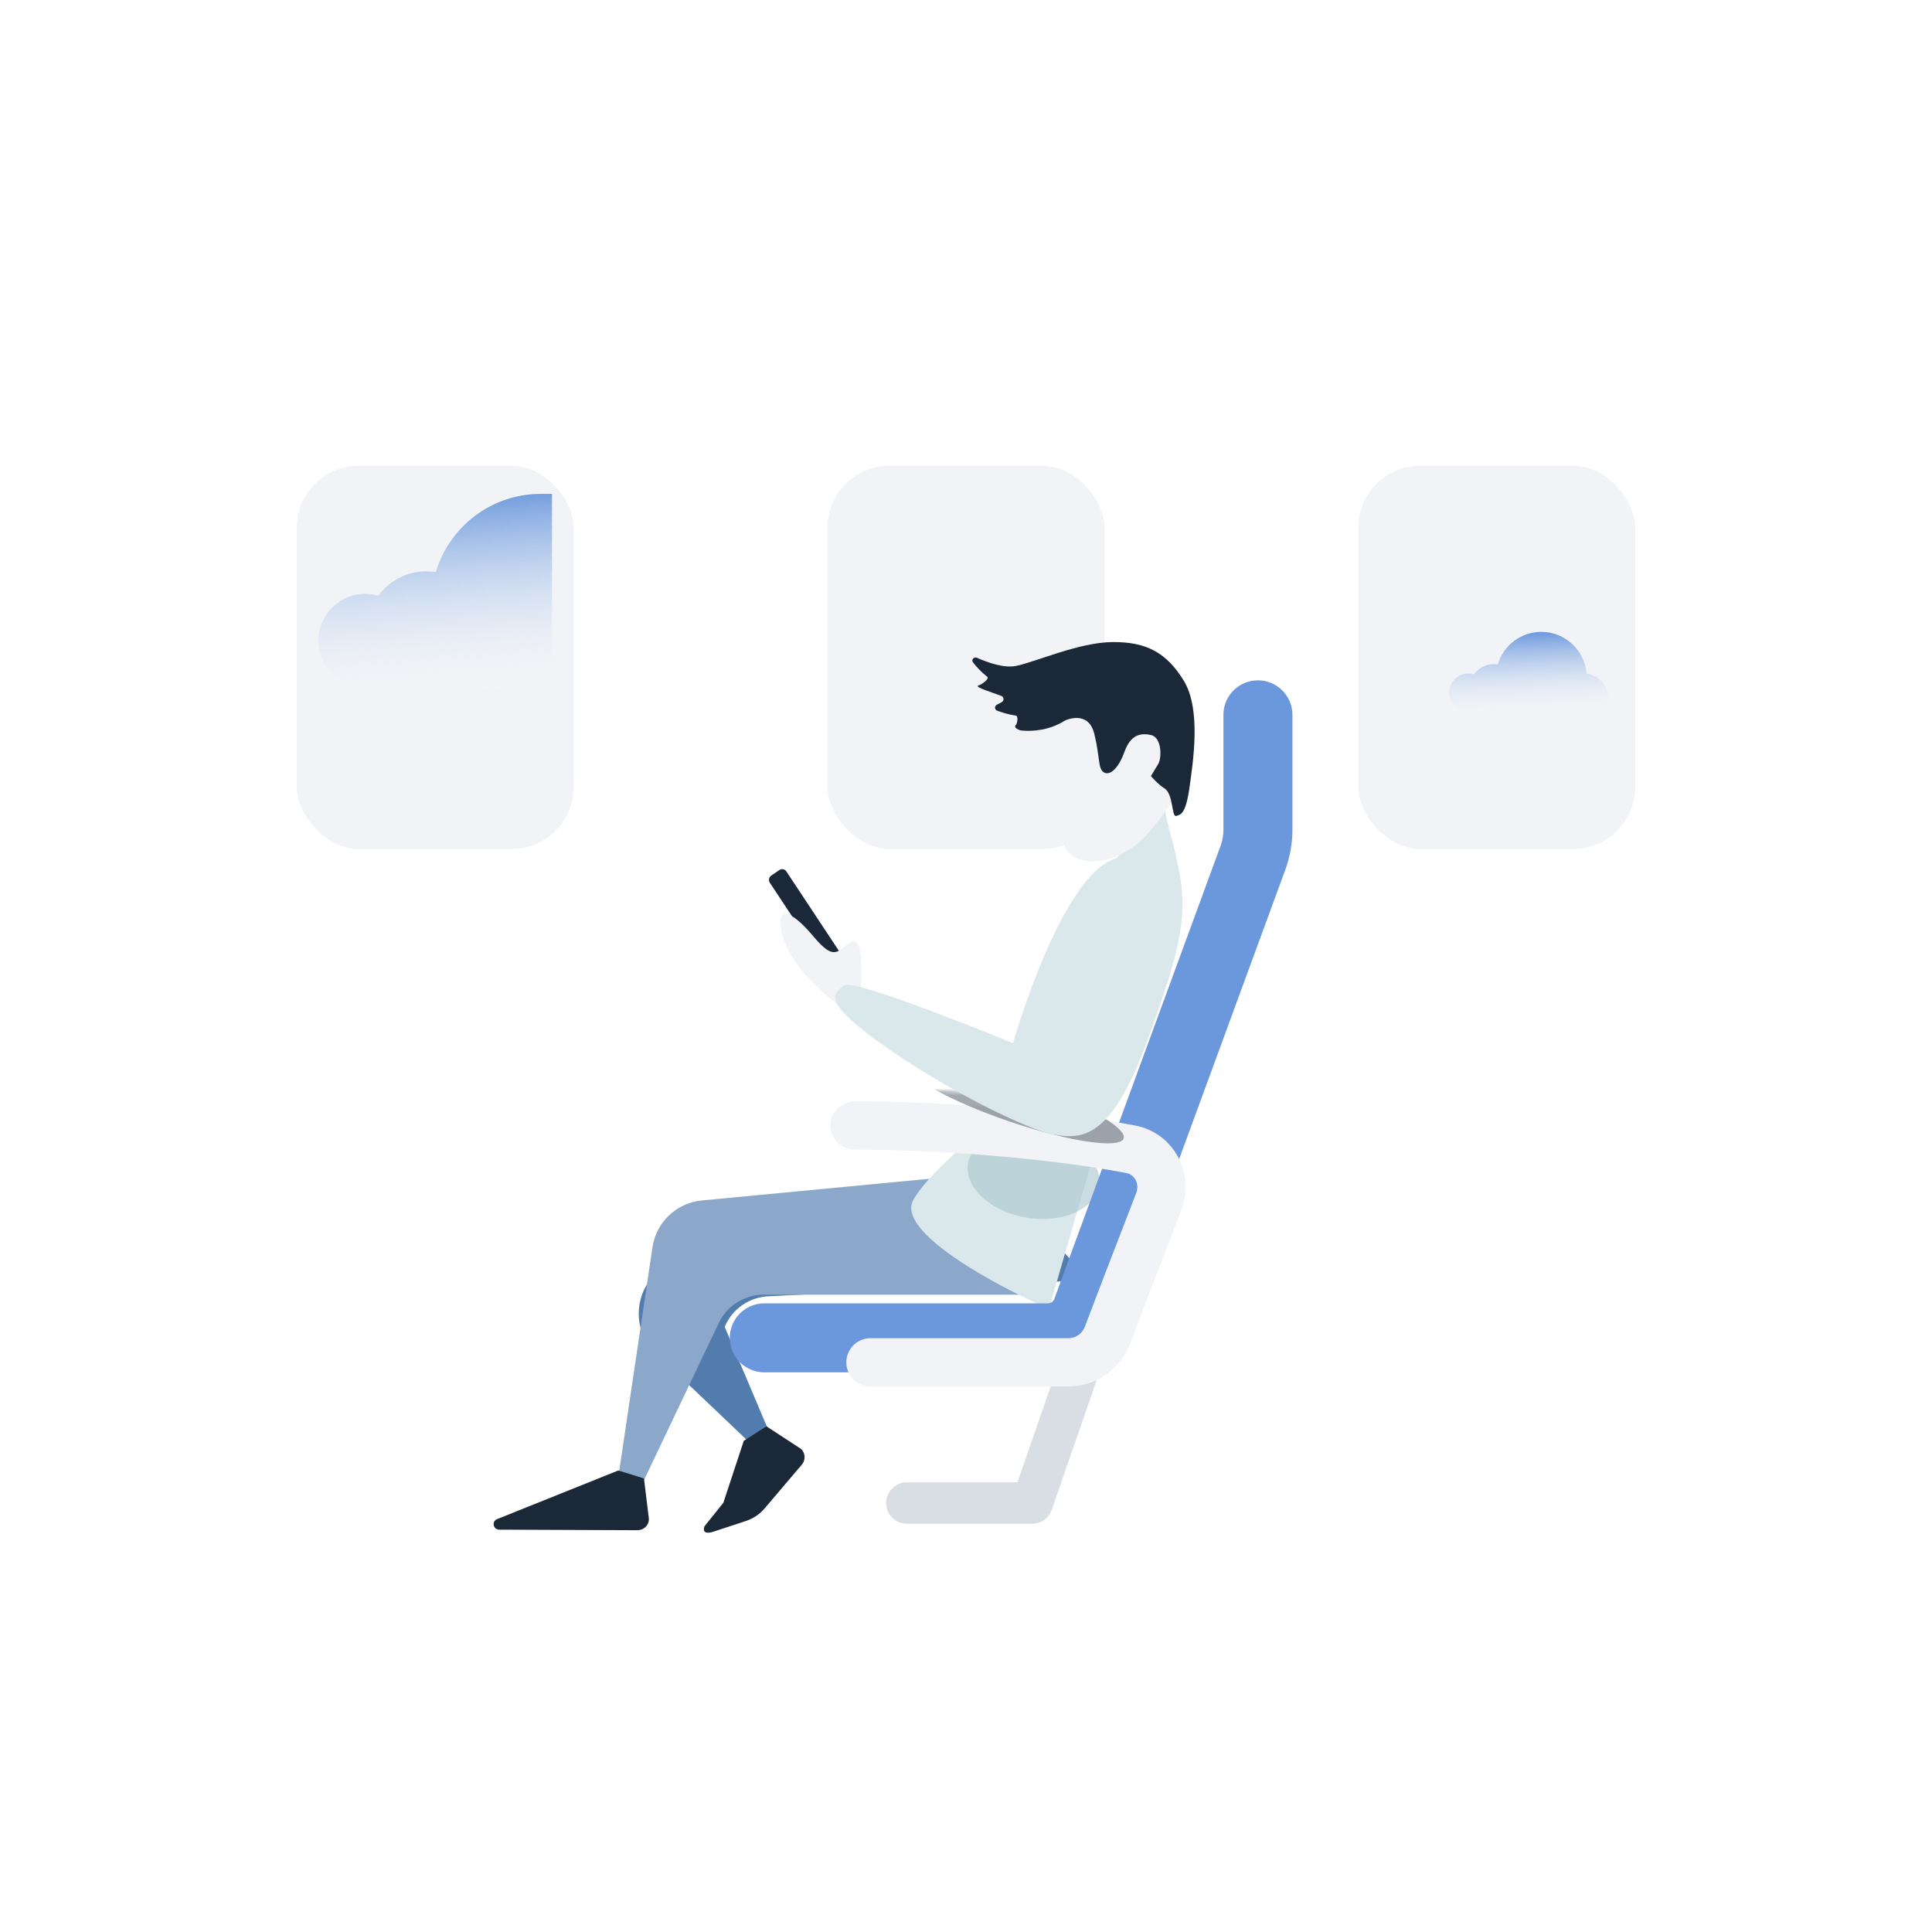<svg width="560" height="560" viewBox="0 0 560 560" fill="none" xmlns="http://www.w3.org/2000/svg">
<g clip-path="url(#clip0_1526_26043)">
<mask id="mask0_1526_26043" style="mask-type:luminance" maskUnits="userSpaceOnUse" x="0" y="0" width="560" height="560">
<path d="M560 0H0V560H560V0Z" fill="white"/>
</mask>
<g mask="url(#mask0_1526_26043)">
<path d="M560 0H0V560H560V0Z" fill="white"/>
<path d="M560 0H0V560H560V0Z" fill="white"/>
<g filter="url(#filter0_d_1526_26043)">
<rect x="80" y="117" width="92.308" height="123.077" rx="24" fill="#F1F3F6"/>
<rect x="83" y="120" width="86.308" height="117.077" rx="21" stroke="white" stroke-width="6"/>
</g>
<g filter="url(#filter1_d_1526_26043)">
<rect x="233.846" y="117" width="92.308" height="123.077" rx="24" fill="#F1F3F6"/>
<rect x="236.846" y="120" width="86.308" height="117.077" rx="21" stroke="white" stroke-width="6"/>
</g>
<g filter="url(#filter2_d_1526_26043)">
<rect x="387.691" y="117" width="92.308" height="123.077" rx="24" fill="#F1F3F6"/>
<rect x="390.691" y="120" width="86.308" height="117.077" rx="21" stroke="white" stroke-width="6"/>
</g>
<path d="M240.591 279.618L242.988 277.981C243.649 277.534 243.819 276.611 243.375 275.931L227.931 252.591C227.487 251.911 226.583 251.729 225.921 252.177L223.524 253.814C222.863 254.262 222.693 255.184 223.137 255.864L238.581 279.204C239.025 279.884 239.929 280.066 240.591 279.618Z" fill="#1B2837"/>
<path d="M249.292 290.577C249.953 281.359 250.262 270.72 246.452 273.173C242.642 275.626 241.959 278.813 235.683 271.314C229.407 263.815 224.54 262.003 226.654 270.533C228.767 279.064 236.431 286.219 243.742 291.952C251.053 297.686 249.292 290.577 249.292 290.577Z" fill="#F1F3F6"/>
<path d="M315.015 389.938L299.192 435.662H262.846" stroke="#D9DEE4" stroke-width="12" stroke-linecap="round" stroke-linejoin="round"/>
<path d="M286.842 338.983L196.662 365.357C184.826 368.818 181.19 383.803 190.123 392.304L217.692 418.539L223.077 415.362L210.055 384.593C212.267 379.324 217.371 375.841 223.077 375.718L315.603 371.004L286.842 338.983Z" fill="#527CAD"/>
<path d="M275.77 341.066L203.43 347.956C196.107 348.653 190.203 354.255 189.121 361.531L178.27 434.528H184.04L208.521 383.087C211.146 378.012 216.512 374.947 222.209 375.279H301.887L275.77 341.066Z" fill="#8BA8CA"/>
<path d="M304.039 379.388L329.604 291.273C319.411 293.197 295.27 300.927 292.5 312.465C289.039 326.888 271.731 336.119 264.808 347.657C259.27 356.888 288.654 372.657 304.039 379.388Z" fill="#DBE8EB"/>
<g opacity="0.6" filter="url(#filter3_f_1526_26043)">
<ellipse cx="299.553" cy="340.427" rx="12.675" ry="19.231" transform="rotate(99.701 299.553 340.427)" fill="#A6C5CD"/>
</g>
<path d="M364.615 207.2V240.436C364.615 243.257 364.118 246.055 363.146 248.703L315.002 379.911C313.268 384.636 308.769 387.777 303.736 387.777H221.538" stroke="#6B98DC" stroke-width="20" stroke-linecap="round"/>
<path d="M247.694 326.23C274.218 326.23 305.797 328.952 327.746 333.119C334.689 334.438 338.404 341.739 335.864 348.335C330.695 361.761 325.008 376.402 321.005 387.013C319.223 391.735 314.719 394.884 309.673 394.884H252.309" stroke="#F1F3F6" stroke-width="14" stroke-linecap="round"/>
<mask id="mask1_1526_26043" style="mask-type:alpha" maskUnits="userSpaceOnUse" x="236" y="315" width="110" height="91">
<path fill-rule="evenodd" clip-rule="evenodd" d="M322.485 321.264C300.535 317.698 272.053 315.462 247.692 315.462C241.744 315.462 236.922 320.283 236.922 326.231C236.922 332.179 241.744 337 247.692 337C270.979 337 298.303 339.156 319.031 342.524C322.344 343.062 324.966 346.665 323.263 351.078C322.68 352.59 322.094 354.108 321.509 355.624C318.339 363.834 315.189 371.996 312.543 378.948C311.348 382.087 308.373 384.116 305.145 384.116H252.307C246.359 384.116 241.538 388.937 241.538 394.885C241.538 400.833 246.359 405.654 252.307 405.654H305.145C317.443 405.654 328.345 397.981 332.673 386.609C335.299 379.71 338.427 371.605 341.597 363.392C342.184 361.873 342.771 360.351 343.358 358.832C349.483 342.955 340.638 324.213 322.485 321.264Z" fill="#DBE8EB"/>
</mask>
<g mask="url(#mask1_1526_26043)">
<g opacity="0.4" filter="url(#filter4_f_1526_26043)">
<ellipse cx="294.585" cy="319.406" rx="6.002" ry="32.863" transform="rotate(108.759 294.585 319.406)" fill="#1B2837"/>
</g>
</g>
<path d="M338.142 230.847C338.105 230.892 338.069 230.939 338.035 230.988C337.125 232.179 330.582 240.703 323.624 248.731C307.47 253.347 293.624 302.385 293.624 302.385C293.624 302.385 247.471 283.347 244.681 285.654C241.891 287.962 237.758 289.693 254.394 301.808C272.861 315.257 298.24 327.77 305.74 328.924C313.24 330.077 321.894 330.654 332.278 302.385C342.663 274.116 344.393 264.885 341.509 251.039C339.246 240.179 336.336 233.423 338.035 230.988C338.106 230.895 338.142 230.847 338.142 230.847Z" fill="#DBE8EB"/>
<path d="M186.653 428.531L188.054 439.981C188.293 441.875 186.745 443.538 184.755 443.538L144.731 443.379C142.925 443.379 142.428 440.99 144.104 440.317L179.209 426.23L186.653 428.531Z" fill="#1B2837"/>
<path d="M222.149 413.419L231.807 419.727C233.409 420.764 233.684 423.02 232.401 424.542L221.629 437.22C220.2 438.902 218.336 440.157 216.239 440.848C213.038 441.902 208.388 443.435 206.923 443.924C204.615 444.693 203.612 444.145 204.178 442.43L209.666 435.589L215.592 417.629L222.149 413.419Z" fill="#1B2837"/>
<path d="M298.132 203.552C298.132 203.552 298.459 210.897 299.496 215.096C300.534 219.295 300.88 220.695 300.169 223.841C299.459 226.986 298.748 230.132 300.842 232.585C302.936 235.038 306.777 238.544 307.123 239.944C307.469 241.344 307.597 247.184 312.494 248.944C317.392 250.704 324.61 249.521 331.631 242.799C338.66 235.122 342.53 227.483 342.53 227.483L340.866 201.905L319.527 193.811L301.301 198.314L298.132 203.552Z" fill="#F1F3F6"/>
<path d="M337.445 228.454C340.206 230.118 339.52 236.852 340.922 236.505C342.324 236.159 343.726 235.812 344.801 228.121C345.876 220.43 348.149 205.535 343.147 197.343C338.145 189.151 332.276 186.048 322.518 186.103C312.76 186.159 300.066 191.928 294.477 193.031C290.99 193.72 286.268 192.038 283.211 190.676C282.297 190.269 281.429 191.212 282.044 192.002C283.043 193.285 284.425 194.817 286.171 196.188C286.872 196.738 284.497 198.467 283.632 198.681C282.671 198.918 284.731 199.732 285.663 200.067L290.215 201.703C291.033 201.997 291.112 203.121 290.345 203.528L288.943 204.269C288.199 204.664 288.253 205.724 289.047 206.007C290.552 206.542 292.664 207.202 294.431 207.415C295.205 207.508 294.934 209.688 294.381 210.237C293.75 210.862 295.244 211.672 296.129 211.751C299.177 212.023 304.044 211.799 308.787 208.802C308.787 208.802 315.452 205.67 317.181 212.669C318.91 219.667 318.199 222.813 319.947 223.866C321.695 224.919 324.153 222.827 325.92 217.935C327.687 213.043 330.491 212.35 333.641 213.057C336.791 213.764 336.772 219.709 335.716 221.455C334.659 223.201 333.603 224.947 333.603 224.947C333.603 224.947 335.697 227.4 337.445 228.454Z" fill="#1B2837"/>
<path d="M126.328 165.822C130.24 152.717 142.37 143.154 156.742 143.154H160.001V206.55C157.349 212.701 151.242 217 144.135 217C134.648 217 126.944 209.335 126.869 199.857C125.805 200.063 124.712 200.175 123.591 200.175C119.809 200.175 116.326 198.941 113.478 196.884C111.302 198.371 108.678 199.24 105.849 199.24C98.369 199.24 92.309 193.173 92.309 185.686C92.309 178.199 98.369 172.132 105.849 172.132C107.175 172.132 108.454 172.328 109.659 172.683C112.806 168.393 117.867 165.589 123.591 165.589C124.525 165.589 125.431 165.682 126.328 165.822Z" fill="url(#paint0_linear_1526_26043)"/>
<path d="M459.898 195.295C459.339 188.498 453.673 183.154 446.761 183.154C440.793 183.154 435.754 187.139 434.129 192.599C433.757 192.541 433.381 192.502 432.993 192.502C430.615 192.502 428.513 193.67 427.206 195.458C426.706 195.31 426.175 195.228 425.624 195.228C422.517 195.228 420 197.756 420 200.876C420 203.996 422.517 206.523 425.624 206.523C426.799 206.523 427.889 206.161 428.793 205.542C429.975 206.399 431.422 206.913 432.993 206.913C433.458 206.913 433.912 206.866 434.354 206.78C434.385 210.73 437.585 213.924 441.526 213.924C444.477 213.924 447.014 212.132 448.115 209.569C450.233 209.351 452.203 208.63 453.906 207.524C455.201 208.833 456.997 209.639 458.979 209.639C462.942 209.639 466.154 206.414 466.154 202.434C466.154 198.769 463.427 195.75 459.898 195.295Z" fill="url(#paint1_linear_1526_26043)"/>
</g>
</g>
<defs>
<filter id="filter0_d_1526_26043" x="40" y="89" width="172.309" height="203.077" filterUnits="userSpaceOnUse" color-interpolation-filters="sRGB">
<feFlood flood-opacity="0" result="BackgroundImageFix"/>
<feColorMatrix in="SourceAlpha" type="matrix" values="0 0 0 0 0 0 0 0 0 0 0 0 0 0 0 0 0 0 127 0" result="hardAlpha"/>
<feOffset dy="12"/>
<feGaussianBlur stdDeviation="20"/>
<feColorMatrix type="matrix" values="0 0 0 0 0.42 0 0 0 0 0.596 0 0 0 0 0.863 0 0 0 0.18 0"/>
<feBlend mode="normal" in2="BackgroundImageFix" result="effect1_dropShadow_1526_26043"/>
<feBlend mode="normal" in="SourceGraphic" in2="effect1_dropShadow_1526_26043" result="shape"/>
</filter>
<filter id="filter1_d_1526_26043" x="193.846" y="89" width="172.309" height="203.077" filterUnits="userSpaceOnUse" color-interpolation-filters="sRGB">
<feFlood flood-opacity="0" result="BackgroundImageFix"/>
<feColorMatrix in="SourceAlpha" type="matrix" values="0 0 0 0 0 0 0 0 0 0 0 0 0 0 0 0 0 0 127 0" result="hardAlpha"/>
<feOffset dy="12"/>
<feGaussianBlur stdDeviation="20"/>
<feColorMatrix type="matrix" values="0 0 0 0 0.42 0 0 0 0 0.596 0 0 0 0 0.863 0 0 0 0.18 0"/>
<feBlend mode="normal" in2="BackgroundImageFix" result="effect1_dropShadow_1526_26043"/>
<feBlend mode="normal" in="SourceGraphic" in2="effect1_dropShadow_1526_26043" result="shape"/>
</filter>
<filter id="filter2_d_1526_26043" x="347.691" y="89" width="172.308" height="203.077" filterUnits="userSpaceOnUse" color-interpolation-filters="sRGB">
<feFlood flood-opacity="0" result="BackgroundImageFix"/>
<feColorMatrix in="SourceAlpha" type="matrix" values="0 0 0 0 0 0 0 0 0 0 0 0 0 0 0 0 0 0 127 0" result="hardAlpha"/>
<feOffset dy="12"/>
<feGaussianBlur stdDeviation="20"/>
<feColorMatrix type="matrix" values="0 0 0 0 0.42 0 0 0 0 0.596 0 0 0 0 0.863 0 0 0 0.18 0"/>
<feBlend mode="normal" in2="BackgroundImageFix" result="effect1_dropShadow_1526_26043"/>
<feBlend mode="normal" in="SourceGraphic" in2="effect1_dropShadow_1526_26043" result="shape"/>
</filter>
<filter id="filter3_f_1526_26043" x="268.475" y="315.517" width="62.156" height="49.82" filterUnits="userSpaceOnUse" color-interpolation-filters="sRGB">
<feFlood flood-opacity="0" result="BackgroundImageFix"/>
<feBlend mode="normal" in="SourceGraphic" in2="BackgroundImageFix" result="shape"/>
<feGaussianBlur stdDeviation="6" result="effect1_foregroundBlur_1526_26043"/>
</filter>
<filter id="filter4_f_1526_26043" x="251.406" y="295.404" width="86.357" height="48.004" filterUnits="userSpaceOnUse" color-interpolation-filters="sRGB">
<feFlood flood-opacity="0" result="BackgroundImageFix"/>
<feBlend mode="normal" in="SourceGraphic" in2="BackgroundImageFix" result="shape"/>
<feGaussianBlur stdDeviation="6" result="effect1_foregroundBlur_1526_26043"/>
</filter>
<linearGradient id="paint0_linear_1526_26043" x1="126.155" y1="143.154" x2="130.77" y2="203.154" gradientUnits="userSpaceOnUse">
<stop stop-color="#6B98DC"/>
<stop offset="1" stop-color="white" stop-opacity="0"/>
</linearGradient>
<linearGradient id="paint1_linear_1526_26043" x1="443.077" y1="183.154" x2="444.256" y2="208.247" gradientUnits="userSpaceOnUse">
<stop stop-color="#6B98DC"/>
<stop offset="1" stop-color="white" stop-opacity="0"/>
</linearGradient>
<clipPath id="clip0_1526_26043">
<rect width="560" height="560" fill="white"/>
</clipPath>
</defs>
</svg>
